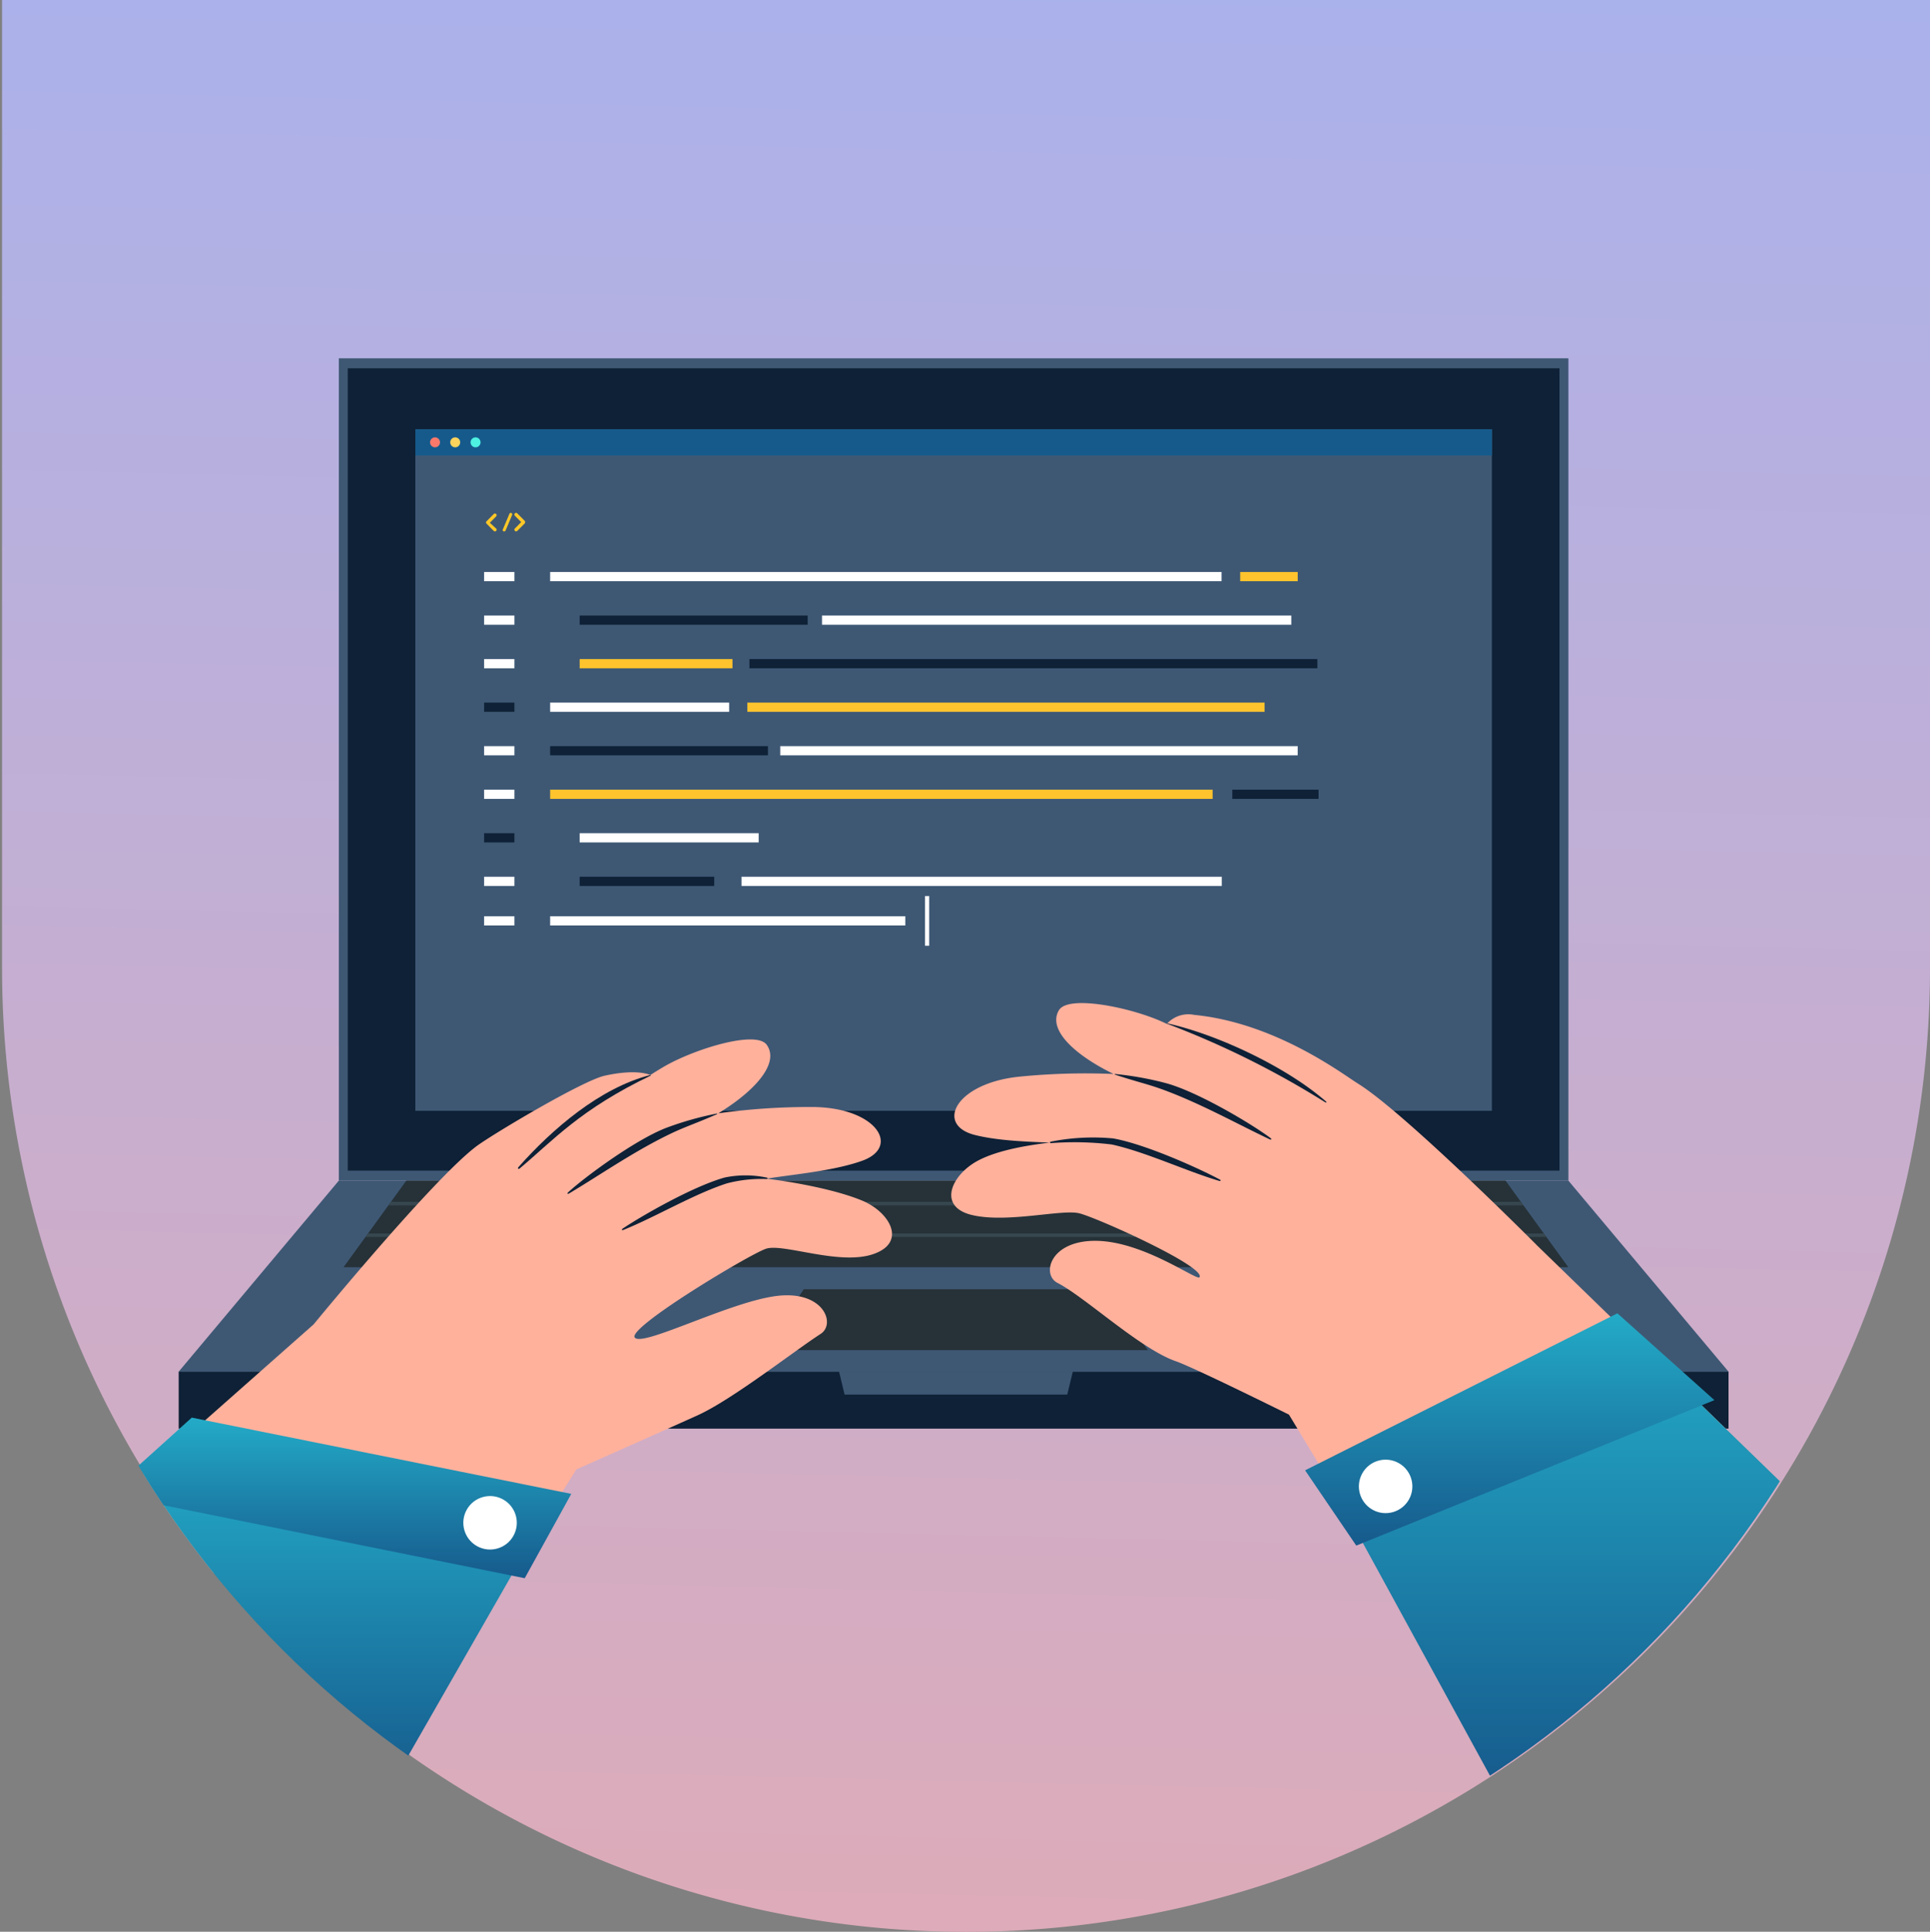 <svg xmlns="http://www.w3.org/2000/svg" xmlns:xlink="http://www.w3.org/1999/xlink" width="232.748" height="232.998" viewBox="0 0 232.748 232.998">
  <rect x="0" y="0" width="232.748" height="232.998" fill="#808080" stroke="none"/>
  <defs>
    <linearGradient id="linear-gradient" x1="-0.22" y1="0.46" x2="1.494" y2="0.5" gradientUnits="objectBoundingBox">
      <stop offset="0" stop-color="#9fb3f7"/>
      <stop offset="1" stop-color="#f7a89f"/>
    </linearGradient>
    <clipPath id="clip-path">
      <path id="Union_52" data-name="Union 52" d="M0,232.5V0h116.76a116.248,116.248,0,0,1,0,232.5H0Z" transform="translate(1696.497 1502.002) rotate(90)" fill="url(#linear-gradient)"/>
    </clipPath>
    <linearGradient id="linear-gradient-3" x1="0.5" x2="0.5" y2="1" gradientUnits="objectBoundingBox">
      <stop offset="0" stop-color="#23abc7"/>
      <stop offset="1" stop-color="#165a8c"/>
    </linearGradient>
  </defs>
  <g id="Group_10269" data-name="Group 10269" transform="translate(-1474 -1525)">
    <g id="Group_10158" data-name="Group 10158" transform="translate(3 48)">
      <path id="Union_51" data-name="Union 51" d="M0,232.5V0h116.76a116.248,116.248,0,0,1,0,232.5H0Z" transform="translate(1703.748 1477.002) rotate(90)" fill="url(#linear-gradient)"/>
      <g id="Mask_Group_86" data-name="Mask Group 86" transform="translate(7 -25)" clip-path="url(#clip-path)">
        <g id="Hand_coding-cuate" data-name="Hand coding-cuate" transform="translate(1440.182 1503.284)">
          <g id="freepik--Device--inject-4" transform="translate(45.366 41.93)">
            <rect id="Rectangle_4454" data-name="Rectangle 4454" width="148.281" height="99.188" transform="translate(19.313)" fill="#3e5874"/>
            <rect id="Rectangle_4455" data-name="Rectangle 4455" width="146.125" height="96.769" transform="translate(20.391 1.209)" fill="#0e2136"/>
            <rect id="Rectangle_4456" data-name="Rectangle 4456" width="186.904" height="6.872" transform="translate(0 122.228)" fill="#0e2136"/>
            <path id="Path_21400" data-name="Path 21400" d="M82.88,375.02l19.313-23.04H250.471l19.313,23.04Z" transform="translate(-82.88 -252.792)" fill="#3e5874"/>
            <path id="Path_21401" data-name="Path 21401" d="M292.725,362.425H145.02l7.572-10.445H285.153Z" transform="translate(-125.141 -252.792)" fill="#263238"/>
            <path id="Path_21402" data-name="Path 21402" d="M295.7,372.315H153.29l.307-.425H295.4Z" transform="translate(-130.765 -266.333)" fill="#37474f"/>
            <path id="Path_21403" data-name="Path 21403" d="M298.82,360.389H161.94l.307-.429H298.512Z" transform="translate(-136.648 -258.219)" fill="#37474f"/>
            <path id="Path_21404" data-name="Path 21404" d="M303.53,400.272l4.786-7.352H344.7l5.122,7.352Z" transform="translate(-232.942 -280.635)" fill="#263238"/>
            <path id="Path_21405" data-name="Path 21405" d="M359.342,426.761H332.485L331.82,424h28.19Z" transform="translate(-252.182 -301.772)" fill="#3e5874"/>
            <rect id="Rectangle_4457" data-name="Rectangle 4457" width="129.829" height="82.204" transform="translate(28.539 8.561)" fill="#3e5874"/>
            <rect id="Rectangle_4458" data-name="Rectangle 4458" width="129.829" height="3.164" transform="translate(28.539 8.561)" fill="#165a8c"/>
            <path id="Path_21406" data-name="Path 21406" d="M178.846,72.358a.6.6,0,1,1-.174-.424A.6.6,0,0,1,178.846,72.358Z" transform="translate(-147.332 -62.217)" fill="#fa796a"/>
            <path id="Path_21407" data-name="Path 21407" d="M186.456,72.358a.6.6,0,1,1-.174-.424A.6.6,0,0,1,186.456,72.358Z" transform="translate(-152.508 -62.217)" fill="#ffd35c"/>
            <path id="Path_21408" data-name="Path 21408" d="M194.126,72.358a.6.6,0,1,1-.174-.424.6.6,0,0,1,.174.424Z" transform="translate(-157.724 -62.217)" fill="#4ef2e2"/>
            <rect id="Rectangle_4459" data-name="Rectangle 4459" width="3.653" height="1.11" transform="translate(36.834 25.778)" fill="#fff"/>
            <rect id="Rectangle_4460" data-name="Rectangle 4460" width="80.969" height="1.11" transform="translate(44.797 25.778)" fill="#fff"/>
            <rect id="Rectangle_4461" data-name="Rectangle 4461" width="6.939" height="1.11" transform="translate(128.012 25.778)" fill="#ffc42d"/>
            <rect id="Rectangle_4462" data-name="Rectangle 4462" width="3.653" height="1.11" transform="translate(36.834 31.028)" fill="#fff"/>
            <rect id="Rectangle_4463" data-name="Rectangle 4463" width="27.496" height="1.11" transform="translate(48.357 31.028)" fill="#0e2136"/>
            <rect id="Rectangle_4464" data-name="Rectangle 4464" width="10.4" height="1.11" transform="translate(127.065 52.033)" fill="#0e2136"/>
            <rect id="Rectangle_4465" data-name="Rectangle 4465" width="26.265" height="1.11" transform="translate(44.797 46.78)" fill="#0e2136"/>
            <rect id="Rectangle_4466" data-name="Rectangle 4466" width="18.427" height="1.11" transform="translate(48.357 36.281)" fill="#ffc42d"/>
            <rect id="Rectangle_4467" data-name="Rectangle 4467" width="68.493" height="1.11" transform="translate(68.828 36.281)" fill="#0e2136"/>
            <rect id="Rectangle_4468" data-name="Rectangle 4468" width="79.891" height="1.11" transform="translate(44.797 52.033)" fill="#ffc42d"/>
            <rect id="Rectangle_4469" data-name="Rectangle 4469" width="56.595" height="1.11" transform="translate(77.581 31.028)" fill="#fff"/>
            <rect id="Rectangle_4470" data-name="Rectangle 4470" width="3.653" height="1.11" transform="translate(36.834 36.281)" fill="#fff"/>
            <rect id="Rectangle_4471" data-name="Rectangle 4471" width="3.653" height="1.11" transform="translate(36.834 41.531)" fill="#0e2136"/>
            <rect id="Rectangle_4472" data-name="Rectangle 4472" width="21.587" height="1.11" transform="translate(44.797 41.531)" fill="#fff"/>
            <rect id="Rectangle_4473" data-name="Rectangle 4473" width="21.587" height="1.11" transform="translate(48.357 57.283)" fill="#fff"/>
            <rect id="Rectangle_4474" data-name="Rectangle 4474" width="57.913" height="1.11" transform="translate(67.878 62.536)" fill="#fff"/>
            <rect id="Rectangle_4475" data-name="Rectangle 4475" width="16.226" height="1.11" transform="translate(48.357 62.536)" fill="#0e2136"/>
            <rect id="Rectangle_4476" data-name="Rectangle 4476" width="62.401" height="1.11" transform="translate(72.546 46.78)" fill="#fff"/>
            <rect id="Rectangle_4477" data-name="Rectangle 4477" width="62.376" height="1.11" transform="translate(68.579 41.531)" fill="#ffc42d"/>
            <rect id="Rectangle_4478" data-name="Rectangle 4478" width="3.653" height="1.11" transform="translate(36.834 46.78)" fill="#fff"/>
            <rect id="Rectangle_4479" data-name="Rectangle 4479" width="3.653" height="1.11" transform="translate(36.834 52.033)" fill="#fff"/>
            <rect id="Rectangle_4480" data-name="Rectangle 4480" width="3.653" height="1.11" transform="translate(36.834 57.283)" fill="#0e2136"/>
            <rect id="Rectangle_4481" data-name="Rectangle 4481" width="3.653" height="1.11" transform="translate(36.834 62.536)" fill="#fff"/>
            <rect id="Rectangle_4482" data-name="Rectangle 4482" width="3.653" height="1.11" transform="translate(36.834 67.302)" fill="#fff"/>
            <rect id="Rectangle_4483" data-name="Rectangle 4483" width="42.829" height="1.11" transform="translate(44.797 67.302)" fill="#fff"/>
            <path id="Path_21409" data-name="Path 21409" d="M199.967,102.274a.2.2,0,0,1-.141.346.214.214,0,0,1-.147-.058l-.905-.915-.016-.019a.084.084,0,0,1,0-.026v-.019h0v-.042h0v-.022h0v-.026h0a.238.238,0,0,1,0-.029h0a.061.061,0,0,1,.019-.022l.905-.915a.208.208,0,0,1,.288,0,.2.2,0,0,1,0,.288l-.761.768Z" transform="translate(-161.687 -81.742)" fill="#ffc727"/>
            <path id="Path_21410" data-name="Path 21410" d="M205.058,102.215l.787-1.875a.176.176,0,0,1,.234-.093.173.173,0,0,1,.093.227l-.79,1.878a.176.176,0,0,1-.163.106.153.153,0,0,1-.064,0,.173.173,0,0,1-.1-.243Z" transform="translate(-165.959 -81.581)" fill="#ffc727"/>
            <path id="Path_21411" data-name="Path 21411" d="M210.713,101.448h0l-.022.026-.909.915a.208.208,0,0,1-.288,0,.2.2,0,0,1,0-.288l.758-.768-.761-.768a.2.2,0,0,1,0-.288.208.208,0,0,1,.288,0l.905.915.022.022h0a.283.283,0,0,1,.016.029h0a.149.149,0,0,0,0,.029h0v.022h0v.026h0q0,.014,0,.029h0Z" transform="translate(-168.946 -81.572)" fill="#ffc727"/>
            <rect id="Rectangle_4484" data-name="Rectangle 4484" width="0.499" height="5.992" transform="translate(90.006 64.862)" fill="#fff"/>
          </g>
          <g id="freepik--Character--inject-4" transform="translate(27.72 119.712)">
            <path id="Path_21412" data-name="Path 21412" d="M165.413,350.6s12.595-5.6,14.668-6.545c4.159-1.9,11.606-7.742,14.793-9.8,1.862-1.2.374-5.269-5.288-4.578s-16.219,6.206-17.128,5.019,13.756-10,15.813-10.707,8.849,2.054,12.953.64,1.964-5.061-1.305-6.433c-4.332-1.82-12.582-2.982-15.618-2.982s-12.377,6.795-12.377,6.795,12.6-4.955,14.156-5.874,9.057-1.062,13.8-2.761,1.644-6.555-6.283-6.485a79.683,79.683,0,0,0-13.9,1.209c-2.239.339-15.765,9.3-15.765,9.3s2.62-.566,3.682-.921,11.613-7,13.078-7.777c5.531-2.927,9.444-6.843,7.678-9.313-1.28-1.795-8.663.5-12.259,2.559-4.779,2.735-18.328,12.764-18.328,12.764l16.981-11.462s-1.372-1.139-5.934-.134c-2.7.6-13.756,7.2-15.512,8.545C148,315.7,133.72,333.119,133.72,333.119l11.68,14.988Z" transform="translate(-99.81 -294.364)" fill="#ffb19c"/>
            <path id="Path_21413" data-name="Path 21413" d="M210.991,323.436c4.005-3.346,7.272-7.118,15.8-11.2.029,0,0-.086-.032-.08-6.078,1.555-11.814,6.5-15.9,11.1C210.725,323.426,210.831,323.567,210.991,323.436Z" transform="translate(-152.23 -303.492)" fill="#0e2136"/>
            <path id="Path_21414" data-name="Path 21414" d="M229.644,336.318c3.548-2.118,7.652-4.962,11.891-7.038,2.079-1.021,2.975-1.228,5.954-2.53.029,0,0-.077-.026-.07a38.515,38.515,0,0,0-6.037,1.7c-3.769,1.424-9.952,6-11.9,7.8C229.369,336.321,229.455,336.427,229.644,336.318Z" transform="translate(-164.91 -313.367)" fill="#0e2136"/>
            <path id="Path_21415" data-name="Path 21415" d="M250.146,356.582c3.839-1.548,8.5-4.328,12.46-5.608a16.3,16.3,0,0,1,4.776-.525c.122,0,.272-.134-.016-.186a12.415,12.415,0,0,0-5.007,0c-3.884,1.084-10.109,4.683-12.31,6.161C249.877,356.547,249.944,356.666,250.146,356.582Z" transform="translate(-178.857 -329.235)" fill="#0e2136"/>
            <path id="Path_21416" data-name="Path 21416" d="M93.324,416.9l-7.828,12.5H27.72l33.9-29.979,28.952-3.2Z" transform="translate(-27.72 -360.661)" fill="#ffb19c"/>
            <path id="Path_21417" data-name="Path 21417" d="M70.549,495.085l17.017-29.716L44.336,453.98l-16.616,14.7Z" transform="translate(-27.72 -399.943)" fill="url(#linear-gradient-3)"/>
            <path id="Path_21419" data-name="Path 21419" d="M28.89,495.82l1.625-1.44v1.769H28.89Z" transform="translate(-28.516 -427.419)" opacity="0.1"/>
            <path id="Path_21423" data-name="Path 21423" d="M414.851,334.7s-11.478-5.694-13.631-6.437c-4.312-1.491-10.928-7.723-14.3-9.463-1.967-1.017-.877-5.208,4.827-5.064s12.032,4.863,12.313,4.389c.771-1.28-12.409-7.208-14.521-7.716s-8.708,1.222-12.931.208-2.441-4.847.681-6.529c4.136-2.239,12.336-2.5,15.356-2.8s12.972,5.576,12.972,5.576-13.014-3.72-14.655-4.479-9.117-.186-14-1.42-2.265-6.366,5.63-7.057a79.769,79.769,0,0,1,13.958-.122c2.275.122,16.584,7.739,16.584,7.739s-2.662-.32-3.753-.563-12.233-5.854-13.756-6.485c-5.794-2.4-10.061-5.922-8.532-8.542,1.113-1.919,8.67-.336,12.445,1.366,5.023,2.265,19.47,10.944,19.47,10.944l-19.243-10.205a3.468,3.468,0,0,1,3.634-1.561c9.818.96,17.886,7.121,19.764,8.289,5.675,3.519,21.565,19.482,21.565,19.482l-9.936,15.253Z" transform="translate(-263.304 -285.067)" fill="#ffb19c"/>
            <path id="Path_21424" data-name="Path 21424" d="M474.55,302.19a107.424,107.424,0,0,0-19.009-9.444c-.029,0-.019-.064,0-.058,6.056,1.347,14.326,5.24,19.086,9.383C474.8,302.2,474.733,302.293,474.55,302.19Z" transform="translate(-318.665 -290.25)" fill="#0e2136"/>
            <path id="Path_21425" data-name="Path 21425" d="M454.393,319.649c-3.733-1.763-8.094-4.2-12.512-5.861-2.169-.816-3.078-.937-6.168-1.948-.032,0-.016-.077.019-.07a38.306,38.306,0,0,1,6.171,1.11c3.887,1.056,10.483,5.019,12.6,6.622C454.668,319.626,454.591,319.741,454.393,319.649Z" transform="translate(-305.181 -303.227)" fill="#0e2136"/>
            <path id="Path_21426" data-name="Path 21426" d="M431.7,340.938c-3.96-1.177-8.874-3.5-12.94-4.386a37.344,37.344,0,0,0-7.3-.163c-.122,0-.281-.106,0-.186a26.1,26.1,0,0,1,7.479-.381c3.967.707,10.512,3.692,12.844,4.952C431.973,340.874,431.915,341,431.7,340.938Z" transform="translate(-288.596 -319.507)" fill="#0e2136"/>
            <path id="Path_21427" data-name="Path 21427" d="M572.089,415.912,531.319,376.32l-25.641,1.12-4.239,19.326,11.59,19.147Z" transform="translate(-349.893 -347.127)" fill="#ffb19c"/>
            <path id="Path_21428" data-name="Path 21428" d="M536.615,463.606,516.05,425.945l35.6-18.075,30.375,29.5Z" transform="translate(-359.829 -368.584)" fill="url(#linear-gradient-3)"/>
            <path id="Path_21429" data-name="Path 21429" d="M582.025,437.369Z" transform="translate(-359.829 -368.584)" opacity="0.1"/>
            <path id="Path_21422" data-name="Path 21422" d="M55.91,450.524,106.271,460.7l5.611-10.172L66.115,441.33Z" transform="translate(-46.892 -391.34)" fill="url(#linear-gradient-3)"/>
            <path id="Path_21431" data-name="Path 21431" d="M507.5,420.945l6.171,9.079,43.191-17.544-11.7-10.471Z" transform="translate(-354.014 -364.599)" fill="url(#linear-gradient-3)"/>
          </g>
        </g>
      </g>
    </g>
    <circle id="Ellipse_835" data-name="Ellipse 835" cx="3.225" cy="3.225" r="3.225" transform="translate(1636.71 1705.521) rotate(-60.77)" fill="#fff"/>
    <circle id="Ellipse_836" data-name="Ellipse 836" cx="3.225" cy="3.225" r="3.225" transform="translate(1528.71 1709.911) rotate(-60.77)" fill="#fff"/>
  </g>
</svg>
